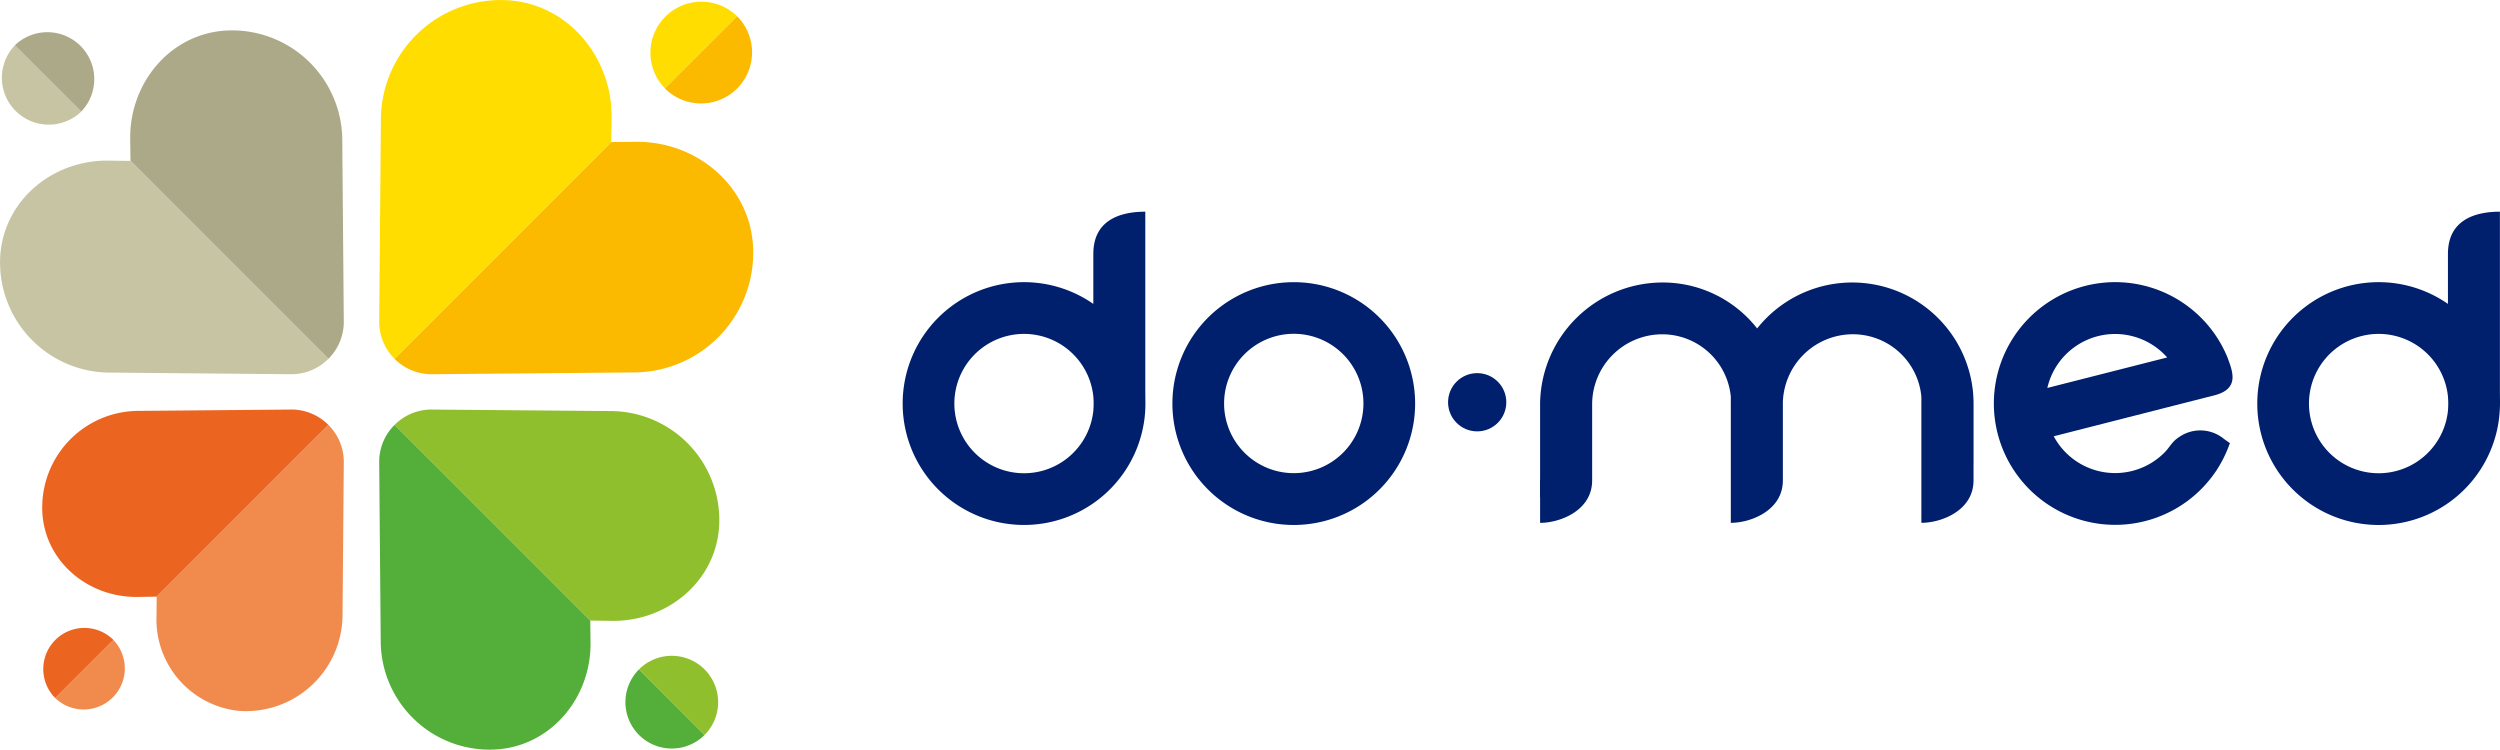 <?xml version="1.0" encoding="UTF-8"?>
<svg xmlns="http://www.w3.org/2000/svg" width="302" height="90.564" viewBox="0 0 302 90.564">
  <g id="Warstwa_x0020_1" transform="translate(-0.002 0.001)">
    <g id="_2999731130832" transform="translate(0.002 -0.001)">
      <path id="Path_70" data-name="Path 70" d="M1.79,4.98h0l8.014,8h0a5.663,5.663,0,0,1-8.014-8Z" transform="translate(0.011 0.496)" fill="#c7c4a3" fill-rule="evenodd"></path>
      <path id="Path_71" data-name="Path 71" d="M81.951,1.953h0L73.233,10.66h0a6.161,6.161,0,0,1,8.718-8.707Z" transform="translate(7.094 0.016)" fill="#fd0" fill-rule="evenodd"></path>
      <path id="Path_72" data-name="Path 72" d="M1.64,5.12v.011l8.014,8h0A5.667,5.667,0,0,0,1.64,5.12Z" transform="translate(0.16 0.345)" fill="#aca988" fill-rule="evenodd"></path>
      <path id="Path_73" data-name="Path 73" d="M81.788,1.79h0L73.07,10.5v.011A6.164,6.164,0,0,0,81.788,1.79Z" transform="translate(7.257 0.179)" fill="#fbba00" fill-rule="evenodd"></path>
      <path id="Path_74" data-name="Path 74" d="M78.284,81.476h0L70.368,73.55h0a5.6,5.6,0,0,0,7.915,7.926Z" transform="translate(6.826 7.309)" fill="#54af3a" fill-rule="evenodd"></path>
      <path id="Path_75" data-name="Path 75" d="M6.212,77.477h0l7.025-7.025h0a4.967,4.967,0,0,0-7.025,7.025Z" transform="translate(0.47 6.856)" fill="#eb6420" fill-rule="evenodd"></path>
      <path id="Path_76" data-name="Path 76" d="M78.135,81.625h0L70.22,73.7h0a5.6,5.6,0,0,1,7.915,7.926Z" transform="translate(6.974 7.16)" fill="#90bf2d" fill-rule="evenodd"></path>
      <path id="Path_77" data-name="Path 77" d="M6.08,77.345h0L13.1,70.32h0A4.967,4.967,0,0,1,6.08,77.345Z" transform="translate(0.602 6.988)" fill="#f18a4d" fill-rule="evenodd"></path>
      <path id="Path_78" data-name="Path 78" d="M40.112,38.553l-.187-22.207A13.313,13.313,0,0,0,25.655,3.374C19,3.9,14.211,9.794,14.31,16.478l.033,2.627h0L38.254,43.016A6.309,6.309,0,0,0,40.112,38.553Z" transform="translate(1.419 0.332)" fill="#aca988" fill-rule="evenodd"></path>
      <path id="Path_79" data-name="Path 79" d="M35.212,43.452l-22.207-.2A13.3,13.3,0,0,1,.044,28.984c.528-6.651,6.42-11.444,13.1-11.334l2.616.033h0L39.675,41.594a6.309,6.309,0,0,1-4.463,1.858Z" transform="translate(-0.002 1.755)" fill="#c7c4a3" fill-rule="evenodd"></path>
      <path id="Path_80" data-name="Path 80" d="M47.823,43.658l24.724-.22a14.467,14.467,0,0,0,14.1-15.523c-.572-7.234-6.981-12.456-14.259-12.335l-2.847.033h0L43.36,41.8a6.309,6.309,0,0,0,4.463,1.858Z" transform="translate(4.305 1.549)" fill="#fbba00" fill-rule="evenodd"></path>
      <path id="Path_81" data-name="Path 81" d="M41.67,38.873l.209-24.724A14.483,14.483,0,0,1,57.413.044C64.646.616,69.857,7.036,69.747,14.3L69.7,17.161h.011L43.528,43.347a6.334,6.334,0,0,1-1.858-4.474Z" transform="translate(4.137 0.001)" fill="#fd0" fill-rule="evenodd"></path>
      <path id="Path_82" data-name="Path 82" d="M47.625,45l22.1.187A13.168,13.168,0,0,1,82.552,59.314C82.035,65.888,76.2,70.626,69.59,70.527L67,70.494h0L43.36,46.858A6.328,6.328,0,0,1,47.625,45Z" transform="translate(4.305 4.472)" fill="#90bf2d" fill-rule="evenodd"></path>
      <path id="Path_83" data-name="Path 83" d="M41.67,51.153l.187,21.91A13.15,13.15,0,0,0,55.973,85.882C62.558,85.365,67.3,79.539,67.2,72.92l-.033-2.594h0L43.528,46.69a6.263,6.263,0,0,0-1.858,4.463Z" transform="translate(4.137 4.64)" fill="#54af3a" fill-rule="evenodd"></path>
      <path id="Path_84" data-name="Path 84" d="M34.949,45l-18.9.165A11.668,11.668,0,0,0,4.673,57.687c.462,5.838,5.629,10.037,11.5,9.949l2.3-.033h0L39.215,46.858A6.328,6.328,0,0,0,34.949,45Z" transform="translate(0.458 4.472)" fill="#eb6420" fill-rule="evenodd"></path>
      <path id="Path_85" data-name="Path 85" d="M39.825,51.131l-.154,18.733A11.669,11.669,0,0,1,27.138,81.232,11.1,11.1,0,0,1,17.2,69.743l.022-2.309h0L37.967,46.69a6.276,6.276,0,0,1,1.858,4.441Z" transform="translate(1.706 4.64)" fill="#f18a4d" fill-rule="evenodd"></path>
    </g>
    <g id="_2999731136448" transform="translate(109.044 25.571)">
      <path id="Path_86" data-name="Path 86" d="M158.15,45.665h0v.011a14.66,14.66,0,0,1-29.32,0v-.011h0a14.66,14.66,0,1,1,29.32,0Zm-6.244,0h0a8.416,8.416,0,1,0-8.41,8.41A8.41,8.41,0,0,0,151.905,45.665Z" transform="translate(-96.245 -22.491)" fill="#00206d" fill-rule="evenodd"></path>
      <path id="Path_87" data-name="Path 87" d="M247.609,50.447a15,15,0,0,1-1.748,3.485l-.033.044a14.659,14.659,0,1,1,1.5-13.852c.594,1.638,1.484,3.716-1.506,4.529l-3.672.934-15.82,4.035A8.408,8.408,0,0,0,239.693,51.6c.693-.7.89-1.3,1.759-1.869a4.485,4.485,0,0,1,5.453.22l.7.495ZM240.034,40.1a8.4,8.4,0,0,0-14.478,3.683Z" transform="translate(-87.28 -22.491)" fill="#00206d" fill-rule="evenodd"></path>
      <circle id="Ellipse_6" data-name="Ellipse 6" cx="3.518" cy="3.518" r="3.518" transform="translate(65.884 19.502)" fill="#00206d"></circle>
      <path id="Path_88" data-name="Path 88" d="M122.221,28.35V34.4a14.658,14.658,0,0,0-23.031,12v.055a14.663,14.663,0,0,0,29.221,1.737,14.422,14.422,0,0,0,.1-1.946l-.011-1.121V23.26c-2.891,0-6.277.923-6.277,5.09Zm0,17.216a10.314,10.314,0,0,1,0,1.748,8.416,8.416,0,1,1,0-1.748Z" transform="translate(-99.19 -23.26)" fill="#00206d" fill-rule="evenodd"></path>
      <path id="Path_89" data-name="Path 89" d="M221.593,52.785v2.166c0,3.661-3.914,5.123-6.3,5.123V44.837a8.3,8.3,0,0,0-8.366-7.542,8.465,8.465,0,0,0-8.366,8.267v.143h0v9.246c0,3.65-3.9,5.123-6.288,5.123V56.93h0V54.9h0V45.705h-.011c0-.055.011-.121.011-.176v-.693A8.317,8.317,0,0,0,183.9,37.3a8.47,8.47,0,0,0-8.377,8.355v9.3c0,3.65-3.9,5.123-6.288,5.123V57.062c0-.044-.011-.088-.011-.132V54.907c0-.044.011-.088.011-.132V45.6h0A14.818,14.818,0,0,1,183.9,31.04a14.5,14.5,0,0,1,11.554,5.552,14.66,14.66,0,0,1,26.088,7.794h0V44.4c.033.429.055.868.055,1.308h0v7.08Z" transform="translate(-92.233 -22.487)" fill="#00206d" fill-rule="evenodd"></path>
      <path id="Path_90" data-name="Path 90" d="M271.071,28.35V34.4a14.658,14.658,0,0,0-23.031,12v.055a14.657,14.657,0,0,0,29.21,1.737,16.491,16.491,0,0,0,.11-1.946l-.011-1.121V23.26c-2.891,0-6.277.923-6.277,5.09Zm0,17.216a10.312,10.312,0,0,1,0,1.748,8.416,8.416,0,1,1,0-1.748Z" transform="translate(-84.402 -23.26)" fill="#00206d" fill-rule="evenodd"></path>
    </g>
  </g>
</svg>

